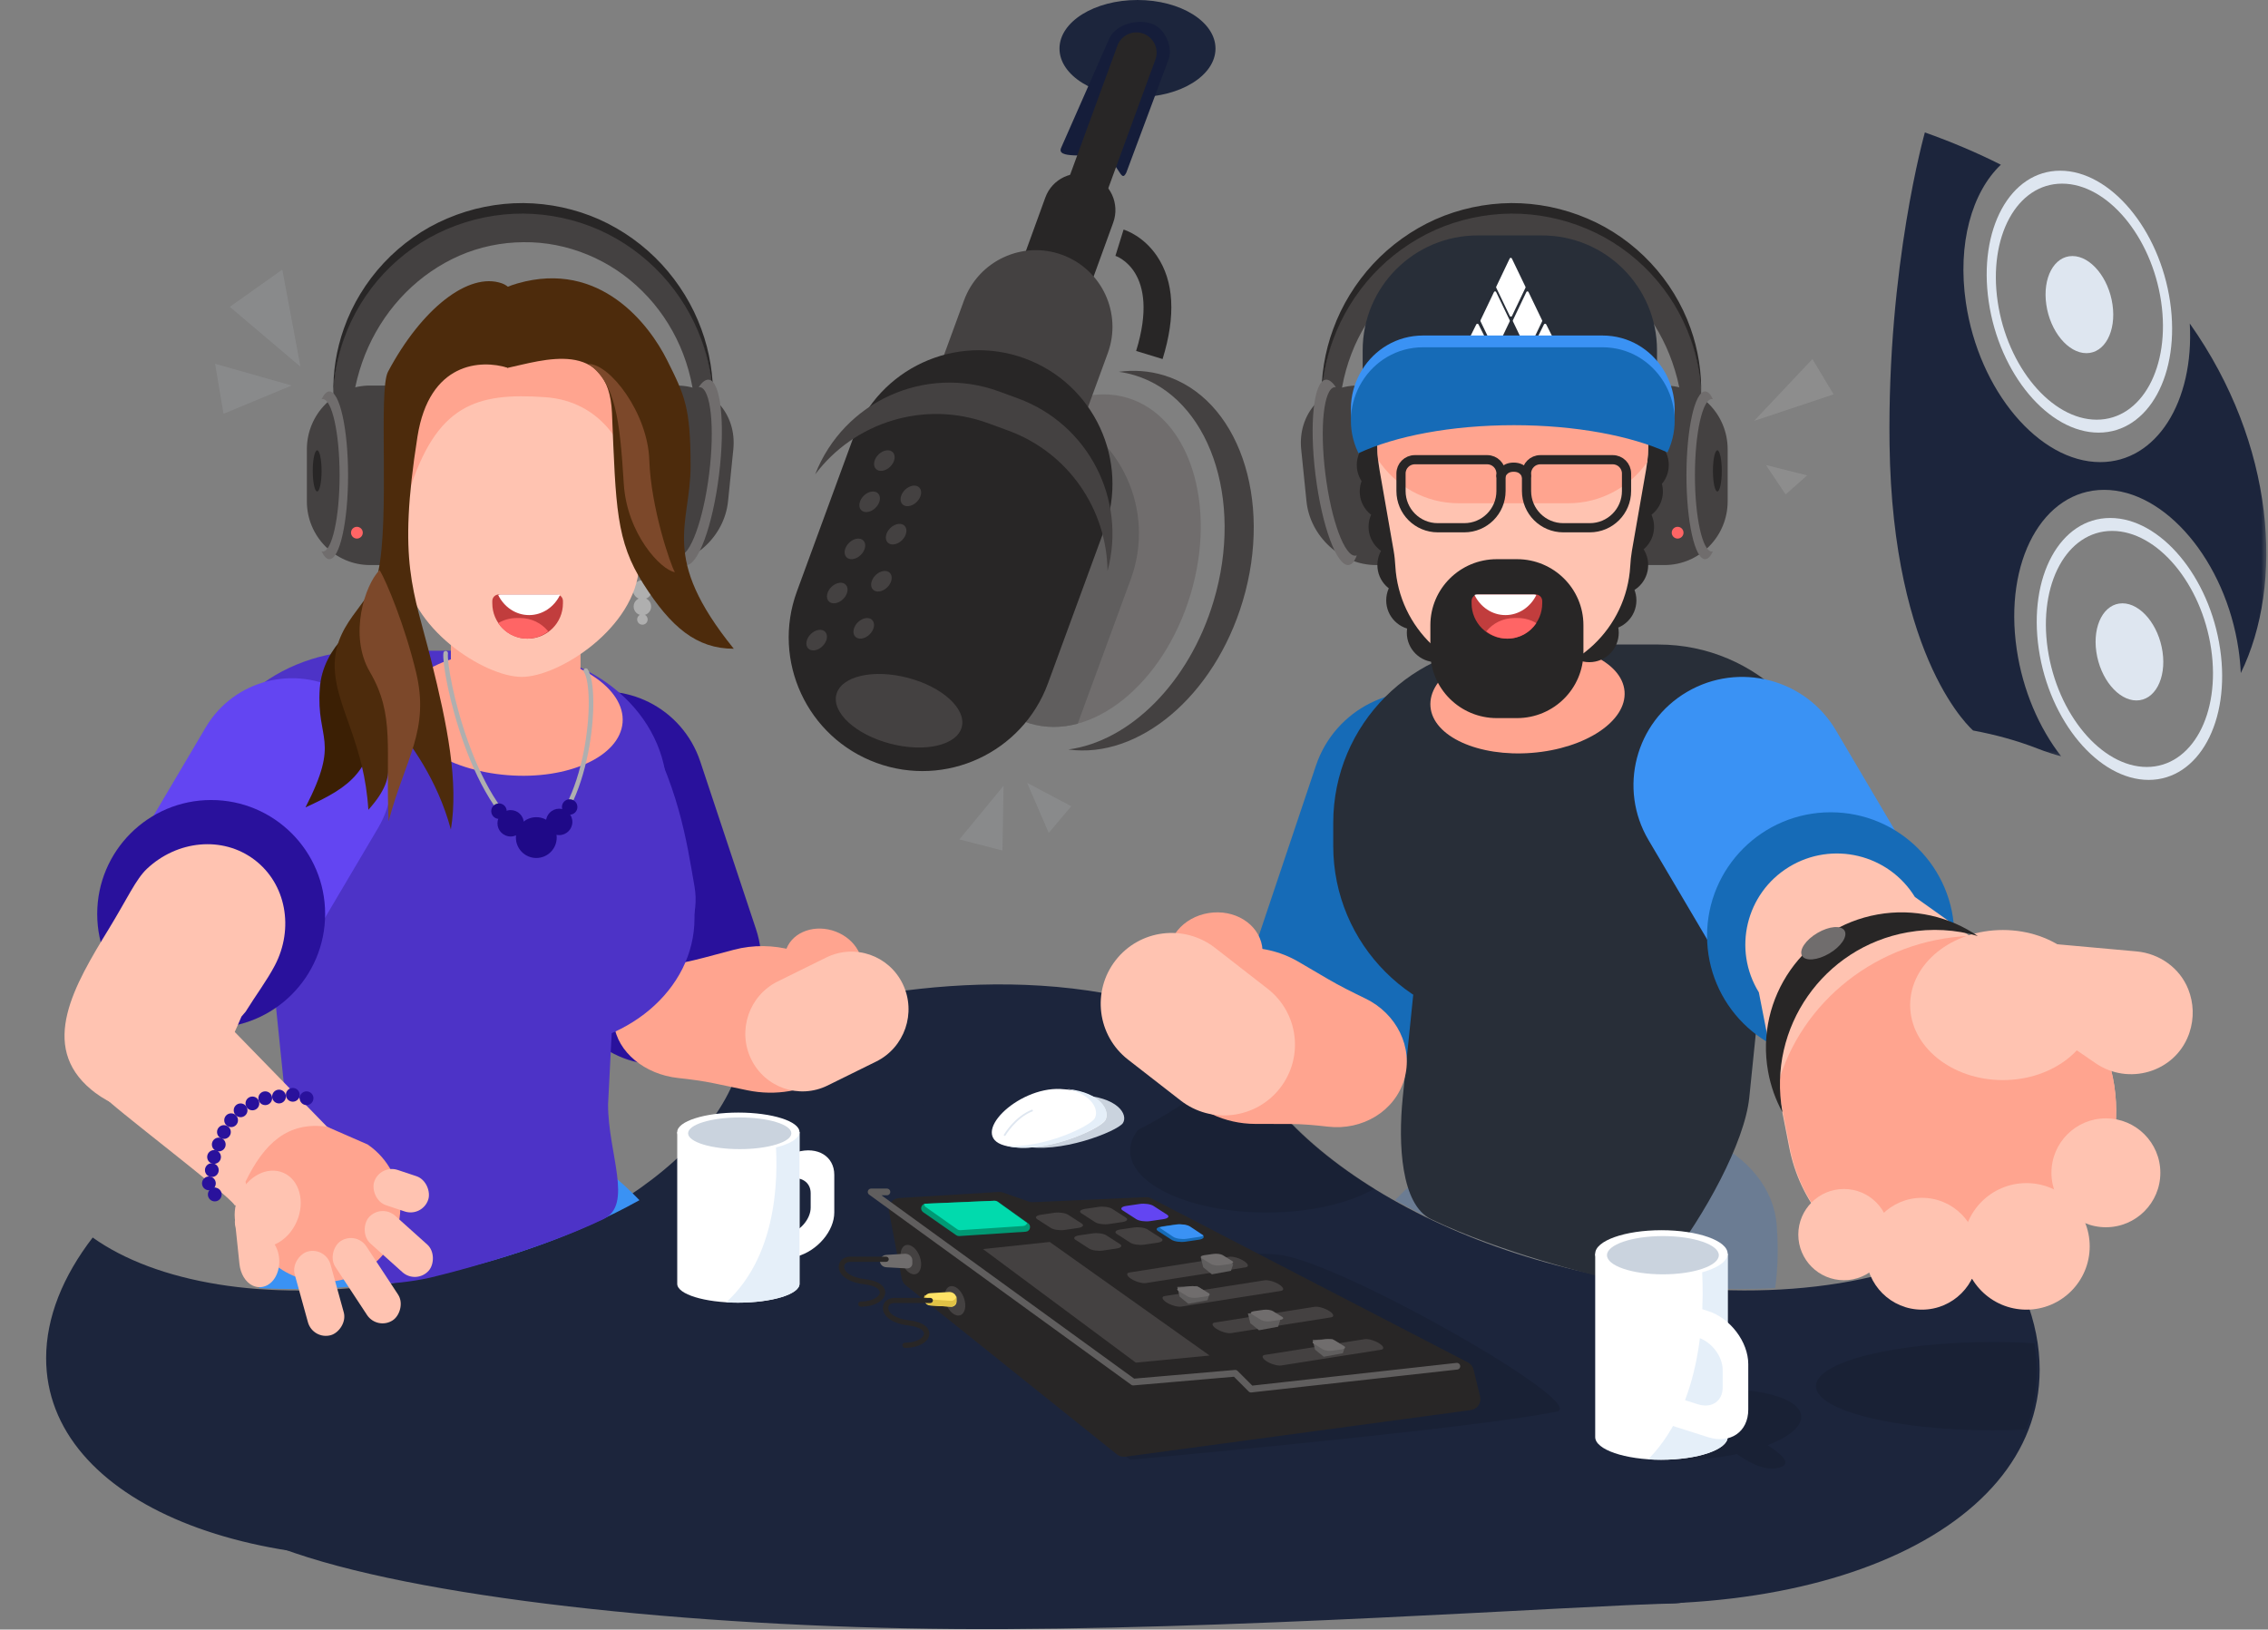 <svg width="494" height="355" viewBox="0 0 494 355" fill="none" xmlns="http://www.w3.org/2000/svg">
<rect x="0" y="0" width="494" height="355" fill="#808080" stroke="none"/>
<path d="M208.19 354.874C150.416 354.446 90.075 348.027 61.402 337.328L122.599 313.791L208.19 257.729L313.466 319.782C337.288 329.482 380.825 348.968 364.392 349.311C343.85 349.739 265.963 355.302 208.19 354.874Z" fill="#1C253C"/>
<mask id="mask0_744_102" style="mask-type:luminance" maskUnits="userSpaceOnUse" x="376" y="23" width="118" height="142">
<path fill-rule="evenodd" clip-rule="evenodd" d="M376.948 23.063L493.633 28.85V164.769H384.642L376.948 23.063Z" fill="white"/>
</mask>
<g mask="url(#mask0_744_102)">
<path fill-rule="evenodd" clip-rule="evenodd" d="M458.307 106.71C471.647 106.71 484.752 122.263 487.577 141.448C487.837 143.209 487.999 144.938 488.072 146.628C497.536 127.289 495.606 96.846 476.963 70.476C477.923 87.512 469.736 100.668 457.468 100.668C444.128 100.668 431.023 85.115 428.198 65.93C426.308 53.097 429.5 41.898 435.81 35.883C430.679 33.296 425.166 30.939 419.262 28.85C419.262 28.85 411.042 57.848 411.569 96.81C412.21 144.253 429.772 159.137 429.772 159.137C434.657 160.048 439.376 161.34 443.881 163.097C445.608 163.77 447.299 164.322 448.956 164.769C444.163 158.604 440.59 150.424 439.268 141.448C436.443 122.263 444.967 106.71 458.307 106.71Z" fill="#1C253C"/>
</g>
<path fill-rule="evenodd" clip-rule="evenodd" d="M456.692 91.426C446.861 91.426 437.203 79.915 435.121 65.716C433.038 51.516 439.32 40.005 449.151 40.005C458.983 40.005 468.64 51.516 470.723 65.716C472.805 79.915 466.523 91.426 456.692 91.426ZM472.674 65.715C470.363 49.959 459.646 37.185 448.737 37.185C437.828 37.185 430.858 49.959 433.168 65.715C435.479 81.472 446.196 94.245 457.105 94.245C468.014 94.245 474.985 81.472 472.674 65.715Z" fill="#DEE6F0"/>
<path fill-rule="evenodd" clip-rule="evenodd" d="M460.132 66.357C460.976 72.199 458.431 76.935 454.448 76.935C450.466 76.935 446.553 72.199 445.71 66.357C444.866 60.514 447.411 55.778 451.394 55.778C455.376 55.778 459.289 60.514 460.132 66.357Z" fill="#DEE6F0"/>
<path fill-rule="evenodd" clip-rule="evenodd" d="M467.59 167.079C457.759 167.079 448.101 155.568 446.019 141.368C443.937 127.168 450.219 115.657 460.05 115.657C469.881 115.657 479.539 127.168 481.621 141.368C483.703 155.568 477.422 167.079 467.59 167.079ZM483.573 141.368C481.262 125.612 470.545 112.838 459.636 112.838C448.727 112.838 441.757 125.612 444.067 141.368C446.378 157.125 457.095 169.898 468.004 169.898C478.913 169.898 485.884 157.125 483.573 141.368Z" fill="#DEE6F0"/>
<path fill-rule="evenodd" clip-rule="evenodd" d="M471.032 142.009C471.875 147.852 469.33 152.588 465.348 152.588C461.365 152.588 457.453 147.852 456.609 142.009C455.765 136.167 458.31 131.431 462.293 131.431C466.276 131.431 470.188 136.167 471.032 142.009Z" fill="#DEE6F0"/>
<path fill-rule="evenodd" clip-rule="evenodd" d="M266.99 215.299C266.99 214.909 267 214.522 267.016 214.136C231.56 220.289 207.691 238.212 207.691 262.851C207.691 299.553 260.65 337.256 325.979 347.064C391.307 356.873 444.266 335.071 444.266 298.37C444.266 287.974 440.015 277.5 432.44 267.6C416.41 279.076 388.581 284.084 356.932 279.332C307.258 271.875 266.99 243.206 266.99 215.299Z" fill="#1C253C"/>
<path opacity="0.116" fill-rule="evenodd" clip-rule="evenodd" d="M246.158 250.676C246.158 258.114 259.47 264.144 275.89 264.144C285.438 264.144 293.932 262.104 299.372 258.936C289.056 252.503 280.701 245.08 275.077 237.217C259.034 237.412 246.158 243.361 246.158 250.676Z" fill="black"/>
<path opacity="0.116" fill-rule="evenodd" clip-rule="evenodd" d="M279.279 273.452C268.349 271.677 228.845 277.458 211.538 280.163C214.08 286.181 217.903 292.104 222.813 297.802L228.893 302.891L238.325 312.338C240.825 314.275 243.455 316.164 246.205 317.999C258.493 316.878 322.662 310.931 339.208 307.479C345.697 305.568 293.402 275.747 279.279 273.452Z" fill="black"/>
<path opacity="0.116" fill-rule="evenodd" clip-rule="evenodd" d="M395.54 301.97C395.54 307.281 412.797 311.587 434.084 311.587C436.558 311.587 438.975 311.528 441.318 311.417C442.828 307.45 443.625 303.233 443.625 298.794C443.625 296.737 443.452 294.678 443.119 292.619C440.221 292.446 437.196 292.353 434.084 292.353C412.797 292.353 395.54 296.659 395.54 301.97Z" fill="black"/>
<path opacity="0.107" fill-rule="evenodd" clip-rule="evenodd" d="M394.771 78.218L382.077 91.681L399.387 85.911L394.771 78.218Z" fill="white"/>
<path d="M253.98 219.642C218.375 208.344 177.52 218.073 161.543 224.349L210.757 260.725C240 251.738 289.586 230.94 253.98 219.642Z" fill="#1C253C"/>
<path opacity="0.107" fill-rule="evenodd" clip-rule="evenodd" d="M384.641 101.298L393.617 103.561L388.934 107.709L384.641 101.298Z" fill="white"/>
<circle cx="139.924" cy="132.122" r="1.907" transform="rotate(147.472 139.924 132.122)" fill="#AFAFAF"/>
<circle cx="139.924" cy="134.945" r="1.142" transform="rotate(147.472 139.924 134.945)" fill="#AFAFAF"/>
<circle cx="139.924" cy="128.486" r="2.081" transform="rotate(147.472 139.924 128.486)" fill="#AFAFAF"/>
<path fill-rule="evenodd" clip-rule="evenodd" d="M251.538 269.763C250.943 269.365 249.621 269.17 248.587 269.327L245.673 269.77C245.328 269.823 245.06 269.908 244.876 270.013C244.876 270.013 244.876 270.013 244.876 270.013L247.83 271.988C248.426 272.386 249.747 272.581 250.782 272.424L253.696 271.981C254.041 271.929 254.309 271.843 254.493 271.738C254.492 271.738 254.492 271.738 254.492 271.738L251.538 269.763Z" fill="#FF6565"/>
<path fill-rule="evenodd" clip-rule="evenodd" d="M162.052 224.915C162.052 224.581 162.043 224.251 162.03 223.921C192.431 229.177 212.897 244.485 212.897 265.531C212.897 296.879 167.488 329.084 111.473 337.461C55.458 345.839 10.048 327.217 10.048 295.869C10.048 286.99 13.694 278.043 20.189 269.587C33.934 279.39 57.795 283.667 84.932 279.608C127.525 273.239 162.052 248.751 162.052 224.915Z" fill="#1C253C"/>
<path fill-rule="evenodd" clip-rule="evenodd" d="M287.868 89.757C287.641 84.324 288.47 78.788 290.389 73.609C292.278 68.416 295.246 63.594 299.031 59.485C302.827 55.386 307.476 52.029 312.635 49.717C317.803 47.428 323.467 46.212 329.14 46.161C334.814 46.131 340.509 47.285 345.732 49.52C350.968 51.731 355.692 55.087 359.544 59.204C363.398 63.323 366.38 68.218 368.234 73.473C370.103 78.72 370.858 84.321 370.412 89.757H366.573C366.341 87.274 365.926 84.836 365.325 82.461C364.709 80.09 363.917 77.781 362.914 75.575C360.914 71.163 358.158 67.137 354.78 63.743C351.408 60.347 347.416 57.592 343.049 55.682C338.679 53.775 333.923 52.791 329.14 52.761C319.564 52.625 310.04 56.591 303.205 63.462C299.759 66.866 296.988 70.964 295.024 75.439C294.052 77.682 293.279 80.019 292.722 82.417C292.178 84.817 291.821 87.273 291.708 89.757H287.868Z" fill="#444141"/>
<path fill-rule="evenodd" clip-rule="evenodd" d="M290.386 73.973C292.276 68.781 295.243 63.959 299.029 59.852C302.825 55.752 307.474 52.396 312.633 50.084C317.801 47.795 323.467 46.58 329.139 46.529C334.813 46.499 340.509 47.653 345.732 49.887C350.969 52.099 355.693 55.454 359.545 59.57C363.399 63.688 366.381 68.583 368.235 73.837C369.624 77.736 370.396 81.831 370.52 85.908C370.665 81.083 369.885 76.177 368.235 71.546C366.381 66.292 363.399 61.397 359.545 57.279C355.693 53.163 350.969 49.807 345.732 47.596C340.509 45.362 334.813 44.207 329.139 44.238C323.467 44.288 317.801 45.504 312.633 47.792C307.474 50.105 302.825 53.461 299.029 57.56C295.243 61.668 292.276 66.49 290.386 71.681C288.542 76.659 287.707 81.965 287.847 87.193C287.972 82.716 288.811 78.224 290.386 73.973Z" fill="#282626"/>
<path fill-rule="evenodd" clip-rule="evenodd" d="M362.52 123.096H353.867V83.987H362.52C370.134 83.987 376.307 90.21 376.307 97.886V109.197C376.307 116.873 370.134 123.096 362.52 123.096Z" fill="#444141"/>
<path fill-rule="evenodd" clip-rule="evenodd" d="M299.723 123.096H308.347L304.367 83.987H295.743C288.154 83.987 282.636 90.21 283.417 97.886L284.568 109.197C285.349 116.873 292.135 123.096 299.723 123.096Z" fill="#444141"/>
<path fill-rule="evenodd" clip-rule="evenodd" d="M386.66 280.605C341.664 283.036 307.546 263.451 303.86 261.453C312.476 252.47 324.109 245.159 337.175 243.592C364.693 240.294 385.793 250.808 387 266.977C387.368 271.904 387.237 276.44 386.66 280.605Z" fill="#6B7C93"/>
<path fill-rule="evenodd" clip-rule="evenodd" d="M288.575 235.336C276.189 231.171 269.522 217.744 273.683 205.348L286.618 166.81C290.779 154.413 304.194 147.739 316.58 151.904C328.966 156.069 335.633 169.495 331.472 181.893L318.537 220.43C314.376 232.827 300.961 239.501 288.575 235.336Z" fill="#166BB7"/>
<path fill-rule="evenodd" clip-rule="evenodd" d="M311.71 265.59C305.152 262.447 304.505 249.193 305.535 239.1L308.926 205.88C311.244 183.175 330.019 164.77 350.862 164.77C371.705 164.77 386.723 183.175 384.406 205.88L381.015 239.1C379.026 258.585 346.236 302.825 347.782 279.14C347.812 278.682 350.739 277.917 347.782 277.917C347.782 277.917 327.059 272.948 311.71 265.59Z" fill="#282E38"/>
<path fill-rule="evenodd" clip-rule="evenodd" d="M329.187 223.112C307.764 223.112 290.396 205.718 290.396 184.262V179.256C290.396 157.8 307.764 140.407 329.187 140.407H361.237C382.661 140.407 400.028 157.8 400.028 179.256V184.262C400.028 205.718 382.661 223.112 361.237 223.112H329.187Z" fill="#282E38"/>
<path fill-rule="evenodd" clip-rule="evenodd" d="M280.907 244.853L273.422 244.839C260.014 244.814 249.439 232.921 252.442 220.768C252.506 220.506 252.577 220.244 252.653 219.983C253.651 216.588 255.552 213.683 258.051 211.421C264.599 205.496 274.87 204.848 282.87 209.539L289.181 213.24C291.851 214.806 294.634 216.182 297.427 217.534C304.203 220.814 307.907 228.18 305.862 235.141C303.816 242.102 296.709 246.315 289.227 245.436C286.459 245.111 283.684 244.858 280.907 244.853Z" fill="#FFA48F"/>
<path fill-rule="evenodd" clip-rule="evenodd" d="M412.064 226.27C400.789 232.867 386.278 229.114 379.653 217.887L359.058 182.987C352.433 171.76 356.202 157.31 367.477 150.713C378.752 144.116 393.262 147.869 399.887 159.096L420.482 193.996C427.108 205.223 423.338 219.672 412.064 226.27Z" fill="#3A92F4"/>
<path fill-rule="evenodd" clip-rule="evenodd" d="M425.673 203.878C425.673 189.006 413.617 176.951 398.746 176.951C383.875 176.951 371.819 189.006 371.819 203.878C371.819 218.75 383.875 230.805 398.746 230.805C413.617 230.805 425.673 218.75 425.673 203.878Z" fill="#166BB7"/>
<path fill-rule="evenodd" clip-rule="evenodd" d="M443.17 273.685C442.896 273.853 442.621 274.016 442.344 274.175C421.248 286.344 394.381 273.78 389.714 249.948L383.1 216.172C377.342 206.824 380.283 194.596 389.669 188.861C399.055 183.125 411.332 186.055 417.09 195.404L455.435 222.691C466.186 240.146 460.695 262.977 443.17 273.685Z" fill="#FFC3B1"/>
<path fill-rule="evenodd" clip-rule="evenodd" d="M429.069 203.878C408.918 204.727 392.179 218.246 387.206 236.381L389.857 249.947C394.514 273.78 421.328 286.345 442.381 274.175C442.657 274.016 442.932 273.853 443.205 273.685C460.695 262.977 466.175 240.144 455.446 222.687L429.069 203.878Z" fill="#FFA48F"/>
<path fill-rule="evenodd" clip-rule="evenodd" d="M436.37 210.852C437.843 206.478 442.58 204.126 446.951 205.6L465.348 207.258C470.353 207.709 474.798 210.852 476.642 215.531C477.793 218.451 477.959 221.779 476.88 224.987C476.819 225.167 476.755 225.346 476.688 225.522C473.593 233.617 463.591 236.513 456.448 231.614L441.619 221.441C437.248 219.967 434.898 215.227 436.37 210.852Z" fill="#FFC3B1"/>
<path fill-rule="evenodd" clip-rule="evenodd" d="M470.552 255.489C470.552 262.039 465.242 267.35 458.691 267.35C452.141 267.35 446.831 262.039 446.831 255.489C446.831 248.938 452.141 243.628 458.691 243.628C465.242 243.628 470.552 248.938 470.552 255.489Z" fill="#FFC3B1"/>
<path fill-rule="evenodd" clip-rule="evenodd" d="M455.165 271.517C455.165 279.129 448.994 285.301 441.381 285.301C433.768 285.301 427.597 279.129 427.597 271.517C427.597 263.904 433.768 257.733 441.381 257.733C448.994 257.733 455.165 263.904 455.165 271.517Z" fill="#FFC3B1"/>
<path fill-rule="evenodd" clip-rule="evenodd" d="M430.802 273.12C430.802 279.847 425.348 285.301 418.621 285.301C411.893 285.301 406.439 279.847 406.439 273.12C406.439 266.392 411.893 260.938 418.621 260.938C425.348 260.938 430.802 266.392 430.802 273.12Z" fill="#FFC3B1"/>
<path fill-rule="evenodd" clip-rule="evenodd" d="M411.568 268.952C411.568 274.441 407.119 278.89 401.631 278.89C396.143 278.89 391.693 274.441 391.693 268.952C391.693 263.464 396.143 259.015 401.631 259.015C407.119 259.015 411.568 263.464 411.568 268.952Z" fill="#FFC3B1"/>
<path fill-rule="evenodd" clip-rule="evenodd" d="M456.447 218.945C456.447 227.974 447.406 235.293 436.252 235.293C425.098 235.293 416.057 227.974 416.057 218.945C416.057 209.916 425.098 202.596 436.252 202.596C447.406 202.596 456.447 209.916 456.447 218.945Z" fill="#FFC3B1"/>
<path fill-rule="evenodd" clip-rule="evenodd" d="M353.845 150.591C354.378 157.075 345.349 163.082 333.677 164.008C322.005 164.934 312.11 160.429 311.575 153.945C311.041 147.461 320.071 141.454 331.743 140.527C343.416 139.601 353.311 144.107 353.845 150.591Z" fill="#FFA48F"/>
<path fill-rule="evenodd" clip-rule="evenodd" d="M333.672 160.282C325.351 160.282 318.606 153.568 318.606 145.287V132.962C318.606 124.681 325.351 117.967 333.672 117.967C341.993 117.967 348.739 124.681 348.739 132.962V145.287C348.739 153.568 341.993 160.282 333.672 160.282Z" fill="#FFA48F"/>
<path fill-rule="evenodd" clip-rule="evenodd" d="M308.347 101.298C308.347 104.839 305.477 107.709 301.936 107.709C298.395 107.709 295.525 104.839 295.525 101.298C295.525 97.757 298.395 94.887 301.936 94.887C305.477 94.887 308.347 97.757 308.347 101.298Z" fill="#282626"/>
<path fill-rule="evenodd" clip-rule="evenodd" d="M308.988 107.068C308.988 110.609 306.118 113.479 302.577 113.479C299.036 113.479 296.166 110.609 296.166 107.068C296.166 103.527 299.036 100.656 302.577 100.656C306.118 100.656 308.988 103.527 308.988 107.068Z" fill="#282626"/>
<path fill-rule="evenodd" clip-rule="evenodd" d="M310.912 114.762C310.912 118.303 308.041 121.173 304.5 121.173C300.96 121.173 298.089 118.303 298.089 114.762C298.089 111.221 300.96 108.35 304.5 108.35C308.041 108.35 310.912 111.221 310.912 114.762Z" fill="#282626"/>
<path fill-rule="evenodd" clip-rule="evenodd" d="M312.836 123.096C312.836 126.637 309.965 129.508 306.424 129.508C302.884 129.508 300.013 126.637 300.013 123.096C300.013 119.555 302.884 116.685 306.424 116.685C309.965 116.685 312.836 119.555 312.836 123.096Z" fill="#282626"/>
<path fill-rule="evenodd" clip-rule="evenodd" d="M314.759 130.79C314.759 134.331 311.889 137.201 308.348 137.201C304.807 137.201 301.936 134.331 301.936 130.79C301.936 127.249 304.807 124.379 308.348 124.379C311.889 124.379 314.759 127.249 314.759 130.79Z" fill="#282626"/>
<path fill-rule="evenodd" clip-rule="evenodd" d="M319.247 137.842C319.247 141.383 316.376 144.253 312.835 144.253C309.295 144.253 306.424 141.383 306.424 137.842C306.424 134.301 309.295 131.431 312.835 131.431C316.376 131.431 319.247 134.301 319.247 137.842Z" fill="#282626"/>
<path fill-rule="evenodd" clip-rule="evenodd" d="M350.662 101.298C350.662 104.839 353.532 107.709 357.073 107.709C360.614 107.709 363.484 104.839 363.484 101.298C363.484 97.757 360.614 94.887 357.073 94.887C353.532 94.887 350.662 97.757 350.662 101.298Z" fill="#282626"/>
<path fill-rule="evenodd" clip-rule="evenodd" d="M349.38 107.068C349.38 110.609 352.25 113.479 355.791 113.479C359.332 113.479 362.202 110.609 362.202 107.068C362.202 103.527 359.332 100.656 355.791 100.656C352.25 100.656 349.38 103.527 349.38 107.068Z" fill="#282626"/>
<path fill-rule="evenodd" clip-rule="evenodd" d="M347.456 114.762C347.456 118.303 350.327 121.173 353.868 121.173C357.409 121.173 360.279 118.303 360.279 114.762C360.279 111.221 357.409 108.35 353.868 108.35C350.327 108.35 347.456 111.221 347.456 114.762Z" fill="#282626"/>
<path fill-rule="evenodd" clip-rule="evenodd" d="M346.174 123.096C346.174 126.637 349.045 129.508 352.586 129.508C356.126 129.508 358.997 126.637 358.997 123.096C358.997 119.555 356.126 116.685 352.586 116.685C349.045 116.685 346.174 119.555 346.174 123.096Z" fill="#282626"/>
<path fill-rule="evenodd" clip-rule="evenodd" d="M343.609 130.79C343.609 134.331 346.48 137.201 350.021 137.201C353.561 137.201 356.432 134.331 356.432 130.79C356.432 127.249 353.561 124.379 350.021 124.379C346.48 124.379 343.609 127.249 343.609 130.79Z" fill="#282626"/>
<path fill-rule="evenodd" clip-rule="evenodd" d="M339.763 137.842C339.763 141.383 342.633 144.253 346.174 144.253C349.715 144.253 352.585 141.383 352.585 137.842C352.585 134.301 349.715 131.431 346.174 131.431C342.633 131.431 339.763 134.301 339.763 137.842Z" fill="#282626"/>
<path fill-rule="evenodd" clip-rule="evenodd" d="M329.505 147.459C315.857 147.459 304.701 136.786 303.921 123.329C303.857 122.215 303.752 121.105 303.56 120.006L300.465 102.276C297.364 84.511 310.595 67.827 328.617 67.33C328.912 67.322 329.208 67.318 329.505 67.318C329.802 67.318 330.098 67.322 330.393 67.33C348.415 67.827 361.646 84.511 358.545 102.276L355.449 120.006C355.258 121.105 355.153 122.215 355.088 123.329C354.309 136.786 343.153 147.459 329.505 147.459Z" fill="#FFC3B1"/>
<path fill-rule="evenodd" clip-rule="evenodd" d="M330.394 67.33C330.099 67.322 329.803 67.318 329.505 67.318C329.208 67.318 328.912 67.322 328.617 67.33C311.401 67.808 298.557 83.165 300.146 100.137C303.926 105.86 310.383 109.632 317.717 109.632H341.58C348.701 109.632 354.994 106.073 358.814 100.627C360.699 83.462 347.775 67.813 330.394 67.33Z" fill="#FFA48F"/>
<path fill-rule="evenodd" clip-rule="evenodd" d="M330.423 156.435H326.021C318.031 156.435 311.553 149.997 311.553 142.056V136.192C311.553 128.251 318.031 121.814 326.021 121.814H330.423C338.414 121.814 344.891 128.251 344.891 136.192V142.056C344.891 149.997 338.414 156.435 330.423 156.435Z" fill="#282626"/>
<path fill-rule="evenodd" clip-rule="evenodd" d="M328.222 139.124C323.973 139.124 320.529 135.68 320.529 131.43V130.918C320.529 130.139 321.161 129.507 321.94 129.507H334.505C335.284 129.507 335.916 130.139 335.916 130.918V131.43C335.916 135.68 332.472 139.124 328.222 139.124Z" fill="#C13D3D"/>
<path fill-rule="evenodd" clip-rule="evenodd" d="M334.634 135.742C333.456 135.044 332.085 134.636 330.616 134.636H329.847C327.379 134.636 325.179 135.767 323.734 137.535C325.009 138.527 326.609 139.124 328.353 139.124C330.982 139.124 333.291 137.778 334.634 135.742Z" fill="#FF6565"/>
<path fill-rule="evenodd" clip-rule="evenodd" d="M360.919 90.399H296.807V76.308C296.807 62.491 308.022 51.29 321.857 51.29H335.87C349.704 51.29 360.919 62.491 360.919 76.308V90.399Z" fill="#282E38"/>
<path fill-rule="evenodd" clip-rule="evenodd" d="M321.694 129.507C321.508 129.507 321.332 129.548 321.17 129.619C322.441 132.219 324.976 133.995 327.902 133.995C330.827 133.995 333.363 132.219 334.634 129.619C334.472 129.548 334.295 129.507 334.11 129.507H321.694Z" fill="white"/>
<path fill-rule="evenodd" clip-rule="evenodd" d="M328.855 68.828L325.899 62.679C325.868 62.609 325.868 62.529 325.899 62.459L328.826 56.324C328.919 56.111 329.215 56.111 329.308 56.323L332.264 62.472C332.295 62.542 332.295 62.622 332.264 62.693L329.336 68.827C329.243 69.04 328.948 69.04 328.855 68.828Z" fill="white"/>
<path fill-rule="evenodd" clip-rule="evenodd" d="M325.431 76.135L322.475 69.987C322.445 69.916 322.445 69.836 322.475 69.766L325.403 63.631C325.496 63.419 325.791 63.418 325.885 63.631L328.84 69.779C328.871 69.85 328.871 69.93 328.841 70L325.913 76.135C325.82 76.347 325.525 76.347 325.431 76.135Z" fill="white"/>
<path fill-rule="evenodd" clip-rule="evenodd" d="M318.63 76.544L321.548 70.683C321.644 70.471 321.951 70.471 322.048 70.682L324.993 76.555C325.074 76.734 324.941 76.936 324.742 76.935L318.879 76.923C318.681 76.923 318.549 76.722 318.63 76.544Z" fill="white"/>
<path fill-rule="evenodd" clip-rule="evenodd" d="M333.376 76.544L336.293 70.683C336.39 70.471 336.697 70.471 336.794 70.682L339.739 76.555C339.82 76.734 339.687 76.936 339.488 76.935L333.625 76.923C333.427 76.923 333.295 76.722 333.376 76.544Z" fill="white"/>
<path fill-rule="evenodd" clip-rule="evenodd" d="M332.483 76.135L329.527 69.987C329.497 69.916 329.497 69.836 329.527 69.766L332.455 63.631C332.548 63.419 332.843 63.418 332.937 63.631L335.892 69.779C335.923 69.85 335.923 69.93 335.893 70L332.965 76.135C332.872 76.347 332.577 76.347 332.483 76.135Z" fill="white"/>
<path fill-rule="evenodd" clip-rule="evenodd" d="M329.736 90.059C343.184 90.059 355.208 92.367 363.2 95.993C368.207 85.38 360.602 73.088 349.027 73.088H309.982C298.407 73.088 290.802 85.38 295.809 95.993L295.892 96.169C303.88 92.442 316.073 90.059 329.736 90.059Z" fill="#3A92F4"/>
<path fill-rule="evenodd" clip-rule="evenodd" d="M329.736 92.624C343.184 92.624 355.208 94.932 363.2 98.558C368.207 87.944 360.602 75.653 349.027 75.653H309.982C298.407 75.653 290.802 87.944 295.809 98.558L295.892 98.733C303.88 95.007 316.073 92.624 329.736 92.624Z" fill="#166BB7"/>
<path fill-rule="evenodd" clip-rule="evenodd" d="M274.898 206.088C275.724 210.961 271.851 215.644 266.247 216.548C260.643 217.452 255.43 214.235 254.604 209.362C253.778 204.489 257.652 199.805 263.256 198.901C268.86 197.997 274.073 201.215 274.898 206.088Z" fill="#FFA48F"/>
<path fill-rule="evenodd" clip-rule="evenodd" d="M257.155 239.736L245.705 230.834C238.978 225.604 237.766 215.914 242.999 209.191C248.233 202.468 257.928 201.258 264.654 206.487L276.105 215.39C282.831 220.62 284.042 230.31 278.809 237.033C273.576 243.756 263.881 244.967 257.155 239.736Z" fill="#FFC3B1"/>
<path fill-rule="evenodd" clip-rule="evenodd" d="M366.69 116.044C366.69 116.752 366.116 117.326 365.408 117.326C364.7 117.326 364.126 116.752 364.126 116.044C364.126 115.335 364.7 114.761 365.408 114.761C366.116 114.761 366.69 115.335 366.69 116.044Z" fill="#FF6565"/>
<path fill-rule="evenodd" clip-rule="evenodd" d="M372.869 120.153C370.83 120.153 369.177 112.716 369.177 103.542C369.177 94.368 370.83 86.931 372.869 86.931C372.947 86.931 373.024 86.946 373.101 86.967C372.582 85.881 372.003 85.27 371.392 85.27C369.149 85.27 367.331 93.451 367.331 103.542C367.331 113.633 369.149 121.814 371.392 121.814C372.003 121.814 372.582 121.204 373.101 120.117C373.024 120.139 372.947 120.153 372.869 120.153Z" fill="#706D6D"/>
<path fill-rule="evenodd" clip-rule="evenodd" d="M295.26 121.048C292.888 121.331 289.943 113.344 288.682 103.208C287.422 93.072 288.323 84.627 290.695 84.344C290.786 84.333 290.878 84.338 290.971 84.352C290.217 83.222 289.46 82.629 288.749 82.713C286.14 83.024 285.149 92.315 286.535 103.464C287.921 114.613 291.16 123.399 293.77 123.088C294.481 123.003 295.07 122.249 295.525 120.976C295.438 121.01 295.351 121.037 295.26 121.048Z" fill="#706D6D"/>
<path fill-rule="evenodd" clip-rule="evenodd" d="M375.024 102.58C375.024 105.059 374.593 107.068 374.063 107.068C373.531 107.068 373.101 105.059 373.101 102.58C373.101 100.102 373.531 98.092 374.063 98.092C374.593 98.092 375.024 100.102 375.024 102.58Z" fill="#282626"/>
<path fill-rule="evenodd" clip-rule="evenodd" d="M388.224 242.155C384.959 223.846 397.174 206.361 415.505 203.101C420.779 202.163 425.985 202.507 430.802 203.905C424.646 199.697 416.9 197.8 408.974 199.21C392.934 202.063 382.247 217.362 385.103 233.382C385.679 236.611 386.769 239.617 388.26 242.346C388.249 242.281 388.236 242.218 388.224 242.155Z" fill="#282626"/>
<path fill-rule="evenodd" clip-rule="evenodd" d="M401.774 202.755C402.487 203.99 400.992 206.212 398.435 207.717C395.877 209.223 393.226 209.442 392.513 208.206C391.8 206.971 393.295 204.749 395.853 203.244C398.41 201.738 401.062 201.519 401.774 202.755Z" fill="#706D6D"/>
<path fill-rule="evenodd" clip-rule="evenodd" d="M150.702 230.777C162.312 226.835 168.562 214.127 164.662 202.394L152.537 165.92C148.636 154.186 136.063 147.87 124.453 151.812C112.843 155.754 106.593 168.462 110.493 180.195L122.618 216.669C126.519 228.402 139.092 234.719 150.702 230.777Z" fill="#29119C"/>
<path fill-rule="evenodd" clip-rule="evenodd" d="M155.659 236.021L162.735 237.503C175.411 240.156 187.448 232.587 186.697 222.099C186.681 221.873 186.659 221.647 186.631 221.419C186.271 218.457 184.973 215.714 183 213.375C177.829 207.248 168.233 204.672 159.867 206.894L153.267 208.647C150.474 209.389 147.609 209.953 144.736 210.497C137.769 211.814 133.004 217.07 133.742 223.142C134.48 229.214 140.474 234.059 147.695 234.836C150.367 235.124 153.033 235.471 155.659 236.021Z" fill="#FFA48F"/>
<path fill-rule="evenodd" clip-rule="evenodd" d="M171.317 206.634C169.827 210.356 172.206 214.738 176.63 216.421C181.053 218.103 185.848 216.449 187.337 212.727C188.827 209.004 186.448 204.623 182.025 202.94C177.601 201.258 172.807 202.912 171.317 206.634Z" fill="#FFA48F"/>
<path fill-rule="evenodd" clip-rule="evenodd" d="M180.275 236.466L190.843 231.252C197.052 228.188 199.648 220.633 196.641 214.376C193.634 208.119 186.163 205.531 179.955 208.594L169.386 213.809C163.177 216.873 160.581 224.428 163.588 230.684C166.595 236.941 174.066 239.53 180.275 236.466Z" fill="#FFC3B1"/>
<path fill-rule="evenodd" clip-rule="evenodd" d="M155.277 89.757C155.504 84.324 154.675 78.788 152.756 73.609C150.867 68.416 147.899 63.594 144.114 59.485C140.317 55.386 135.669 52.029 130.51 49.717C125.342 47.428 119.678 46.212 114.004 46.161C108.331 46.131 102.636 47.285 97.413 49.52C92.176 51.731 87.453 55.087 83.601 59.204C79.747 63.323 76.765 68.218 74.911 73.473C73.042 78.72 72.287 84.321 72.733 89.757H76.572C76.804 87.274 77.219 84.836 77.82 82.461C78.436 80.09 79.228 77.781 80.231 75.575C82.231 71.163 84.987 67.137 88.365 63.743C91.737 60.347 95.729 57.592 100.096 55.682C104.466 53.775 109.222 52.791 114.004 52.761C123.581 52.625 133.105 56.591 139.94 63.462C143.385 66.866 146.157 70.964 148.121 75.439C149.093 77.682 149.866 80.019 150.423 82.417C150.967 84.817 151.324 87.273 151.437 89.757H155.277Z" fill="#444141"/>
<path fill-rule="evenodd" clip-rule="evenodd" d="M152.758 73.973C150.869 68.781 147.902 63.959 144.116 59.852C140.32 55.752 135.671 52.396 130.512 50.084C125.344 47.795 119.678 46.58 114.005 46.529C108.332 46.499 102.636 47.653 97.413 49.887C92.176 52.099 87.452 55.454 83.6 59.57C79.746 63.688 76.764 68.583 74.909 73.837C73.521 77.736 72.748 81.831 72.625 85.908C72.48 81.083 73.26 76.177 74.909 71.546C76.764 66.292 79.746 61.397 83.6 57.279C87.452 53.163 92.176 49.807 97.413 47.596C102.636 45.362 108.332 44.207 114.005 44.238C119.678 44.288 125.344 45.504 130.512 47.792C135.671 50.105 140.32 53.461 144.116 57.56C147.902 61.668 150.869 66.49 152.758 71.681C154.603 76.659 155.438 81.965 155.298 87.193C155.173 82.716 154.334 78.224 152.758 73.973Z" fill="#282626"/>
<path fill-rule="evenodd" clip-rule="evenodd" d="M80.626 123.096H89.278V83.987H80.626C73.012 83.987 66.839 90.21 66.839 97.886V109.197C66.839 116.873 73.012 123.096 80.626 123.096Z" fill="#444141"/>
<path fill-rule="evenodd" clip-rule="evenodd" d="M143.422 123.096H134.798L138.778 83.987H147.402C154.99 83.987 160.509 90.21 159.728 97.886L158.577 109.197C157.796 116.873 151.01 123.096 143.422 123.096Z" fill="#444141"/>
<path fill-rule="evenodd" clip-rule="evenodd" d="M56.484 280.605C101.481 283.036 135.599 263.451 139.285 261.453C130.669 252.47 119.036 245.159 105.97 243.592C78.452 240.294 57.352 250.808 56.145 266.977C55.777 271.904 55.908 276.44 56.484 280.605Z" fill="#3A92F4"/>
<path fill-rule="evenodd" clip-rule="evenodd" d="M131.435 265.59C137.993 262.447 132.443 251.31 132.443 240.611L134.219 205.88C131.901 183.175 113.126 164.77 92.283 164.77C71.44 164.77 56.422 183.175 58.739 205.88L62.13 239.1C64.119 258.585 72.956 268.856 84.939 279.555C85.795 279.555 90.93 279.127 95.363 277.917C95.363 277.917 116.086 272.948 131.435 265.59Z" fill="#4D33C7"/>
<path fill-rule="evenodd" clip-rule="evenodd" d="M109.545 207.659C129.281 207.659 145.281 193.798 145.281 176.701V172.712C145.281 155.615 129.281 141.754 109.545 141.754H80.02C60.284 141.754 44.284 155.615 44.284 172.712V176.701C44.284 193.798 60.284 207.659 80.02 207.659H109.545Z" fill="#4D33C7"/>
<path fill-rule="evenodd" clip-rule="evenodd" d="M117.958 228.201C136.356 228.201 151.271 215.6 151.271 200.057V196.431C151.271 180.888 136.356 168.288 117.958 168.288H90.434C72.036 168.288 57.121 180.888 57.121 196.431V200.057C57.121 215.6 72.036 228.201 90.434 228.201H117.958Z" fill="#4D33C7"/>
<path fill-rule="evenodd" clip-rule="evenodd" d="M33.631 220.079C43.997 226.134 57.338 222.689 63.429 212.385L82.363 180.354C88.455 170.049 84.99 156.787 74.624 150.732C64.258 144.677 50.917 148.122 44.826 158.426L25.891 190.458C19.799 200.762 23.265 214.024 33.631 220.079Z" fill="#6345F2"/>
<path fill-rule="evenodd" clip-rule="evenodd" d="M21.175 199.1C21.175 185.391 32.288 174.279 45.996 174.279C59.704 174.279 70.817 185.391 70.817 199.1C70.817 212.809 59.704 223.921 45.996 223.921C32.288 223.921 21.175 212.809 21.175 199.1Z" fill="#29119C"/>
<path fill-rule="evenodd" clip-rule="evenodd" d="M51.131 262.578L51.987 262.578C58.713 274.178 72.302 282.706 81.326 274.029C81.521 273.842 81.712 273.65 81.899 273.453C84.341 270.891 85.906 267.792 86.615 264.497C88.474 255.863 79.308 250.043 71.245 245.46L49.988 223.635C47.28 221.495 44.803 219.135 42.235 217.392C36.006 213.164 27.774 213.639 22.769 218.891C17.763 224.143 17.668 232.405 22.17 238.445C23.836 240.68 49.738 260.176 51.131 262.578Z" fill="#FFC3B1"/>
<path fill-rule="evenodd" clip-rule="evenodd" d="M23.673 202.401C16.267 214.522 8.322 227.831 19.911 237.401C20.161 237.607 20.416 237.808 20.677 238.005C24.068 240.565 27.979 242.006 32.007 242.399C42.559 243.428 48.24 231.697 52.597 221.451L53.495 220.401C55.675 216.877 58.148 213.599 59.875 210.296C64.061 202.286 62.363 192.534 55.411 187.286C48.458 182.038 38.592 183.06 32.007 189.26C29.571 191.554 27.747 195.735 23.673 202.401Z" fill="#FFC3B1"/>
<path fill-rule="evenodd" clip-rule="evenodd" d="M87.659 153.591C87.053 160.972 97.295 167.809 110.536 168.863C123.777 169.917 135.001 164.789 135.608 157.409C136.213 150.029 125.97 143.192 112.73 142.137C99.489 141.083 88.264 146.211 87.659 153.591Z" fill="#FFA48F"/>
<path fill-rule="evenodd" clip-rule="evenodd" d="M53.479 257.424C57.523 249.082 62.688 244.239 71.246 245.461L80.08 249.319C89.279 255.644 89.672 269.249 80.689 275.899C80.571 275.987 80.452 276.072 80.331 276.157C72.615 281.572 61.984 279.705 56.585 271.987L53.479 257.424Z" fill="#FFA48F"/>
<path fill-rule="evenodd" clip-rule="evenodd" d="M52.887 262.993C51.488 263.669 50.795 265.708 51.339 267.548L52.155 275.345C52.376 277.466 53.465 279.318 55.012 280.048C55.978 280.503 57.062 280.536 58.088 280.04C58.146 280.012 58.203 279.983 58.259 279.953C60.843 278.545 61.633 274.262 59.934 271.284L56.406 265.101C55.862 263.261 54.286 262.317 52.887 262.993Z" fill="#FFC3B1"/>
<path fill-rule="evenodd" clip-rule="evenodd" d="M112.329 159.729C120.129 159.729 126.451 153.075 126.451 144.866V132.651C126.451 124.443 120.129 117.789 112.329 117.789C104.529 117.789 98.206 124.443 98.206 132.651V144.866C98.206 153.075 104.529 159.729 112.329 159.729Z" fill="#FFA48F"/>
<path fill-rule="evenodd" clip-rule="evenodd" d="M54.899 271.196C58.398 272.714 62.761 270.428 64.643 266.089C66.526 261.75 65.215 257.003 61.716 255.484C58.217 253.966 53.855 256.253 51.972 260.591C50.09 264.93 51.4 269.678 54.899 271.196Z" fill="#FFC3B1"/>
<path fill-rule="evenodd" clip-rule="evenodd" d="M113.64 147.459C121.743 147.459 138.444 136.786 139.224 123.329C139.288 122.215 139.393 121.105 139.585 120.006L142.68 102.276C145.781 84.511 132.55 67.827 114.528 67.33C114.233 67.322 113.937 67.318 113.64 67.318C113.343 67.318 113.047 67.322 112.752 67.33C94.73 67.827 81.499 84.511 84.6 102.276L87.695 120.006C87.887 121.105 87.992 122.215 88.056 123.329C88.836 136.786 105.537 147.459 113.64 147.459Z" fill="#FFC3B1"/>
<path fill-rule="evenodd" clip-rule="evenodd" d="M114.923 139.124C119.172 139.124 122.617 135.68 122.617 131.43V130.918C122.617 130.139 121.985 129.507 121.206 129.507H108.64C107.862 129.507 107.23 130.139 107.23 130.918V131.43C107.23 135.68 110.674 139.124 114.923 139.124Z" fill="#C13D3D"/>
<path fill-rule="evenodd" clip-rule="evenodd" d="M108.512 135.742C109.69 135.044 111.06 134.636 112.53 134.636H113.299C115.766 134.636 117.967 135.767 119.411 137.535C118.137 138.527 116.536 139.124 114.792 139.124C112.164 139.124 109.854 137.778 108.512 135.742Z" fill="#FF6565"/>
<path fill-rule="evenodd" clip-rule="evenodd" d="M121.452 129.507C121.637 129.507 121.814 129.548 121.976 129.619C120.705 132.219 118.169 133.995 115.244 133.995C112.318 133.995 109.783 132.219 108.512 129.619C108.674 129.548 108.851 129.507 109.036 129.507H121.452Z" fill="white"/>
<path fill-rule="evenodd" clip-rule="evenodd" d="M76.456 116.044C76.456 116.752 77.03 117.326 77.738 117.326C78.446 117.326 79.02 116.752 79.02 116.044C79.02 115.335 78.446 114.761 77.738 114.761C77.03 114.761 76.456 115.335 76.456 116.044Z" fill="#FF6565"/>
<path fill-rule="evenodd" clip-rule="evenodd" d="M70.277 120.153C72.316 120.153 73.969 112.716 73.969 103.542C73.969 94.368 72.316 86.931 70.277 86.931C70.199 86.931 70.121 86.946 70.044 86.967C70.564 85.881 71.143 85.27 71.754 85.27C73.997 85.27 75.815 93.451 75.815 103.542C75.815 113.633 73.997 121.814 71.754 121.814C71.143 121.814 70.564 121.204 70.044 120.117C70.121 120.139 70.199 120.153 70.277 120.153Z" fill="#706D6D"/>
<path fill-rule="evenodd" clip-rule="evenodd" d="M147.885 121.048C150.257 121.331 153.202 113.344 154.463 103.208C155.723 93.072 154.822 84.627 152.45 84.344C152.359 84.333 152.266 84.338 152.174 84.352C152.928 83.222 153.685 82.629 154.396 82.713C157.005 83.024 157.996 92.315 156.61 103.464C155.224 114.613 151.984 123.399 149.375 123.088C148.664 123.003 148.075 122.249 147.62 120.976C147.707 121.01 147.794 121.037 147.885 121.048Z" fill="#706D6D"/>
<path fill-rule="evenodd" clip-rule="evenodd" d="M68.121 102.58C68.121 105.059 68.552 107.068 69.083 107.068C69.615 107.068 70.045 105.059 70.045 102.58C70.045 100.102 69.615 98.092 69.083 98.092C68.552 98.092 68.121 100.102 68.121 102.58Z" fill="#282626"/>
<path d="M151.271 193.109C149.559 183.266 147.848 170.855 138.861 155.449L136.633 168L146.135 207.231C149.702 204.949 152.366 199.41 151.271 193.109Z" fill="#4D33C7"/>
<path d="M101.097 74.781C89.357 77.344 88.148 97.566 89.012 107.356C95.054 88.132 103.687 85.461 118.793 86.529C130.878 87.384 135.913 97.21 136.92 102.016C138.215 110.917 140.373 122.523 138.647 97.744C136.489 66.77 115.771 71.577 101.097 74.781Z" fill="#FFA48F"/>
<path d="M133.297 89.972C132.613 73.539 118.034 78.56 110.617 80.129C105.481 77.704 98.377 65.836 112.756 61.727C130.73 56.592 141.428 70.715 145.28 78.418L145.281 78.419C149.132 86.121 150.416 88.689 150.416 101.527C150.416 114.366 143.568 121.213 159.83 141.326C151.699 141.326 146.136 136.619 140.145 127.204C134.153 117.789 134.153 110.514 133.297 89.972Z" fill="#4D2B0C"/>
<path d="M69.656 149.927C70.309 140.694 78.622 134.901 82.697 133.159C83.189 136.136 83.83 144.689 82.461 155.09C80.751 168.091 76.808 171.181 66.538 175.888C74.241 160.91 68.839 161.468 69.656 149.927Z" fill="#3B1F04"/>
<path d="M97.072 142.309C96.612 146.33 103.113 177.675 116.961 183.289C128.242 177.207 130.472 150.454 127.599 146.088" stroke="#AFAFAF" stroke-linecap="round"/>
<path opacity="0.116" fill-rule="evenodd" clip-rule="evenodd" d="M392.335 308.654C392.335 304.483 382.432 301.863 370.216 302.802C358 303.74 348.097 307.882 348.097 312.053C348.097 316.224 358 318.844 370.216 317.905C373.082 317.685 375.818 317.287 378.332 316.755C380.714 318.477 384.15 320.393 387.079 319.817C390.894 319.069 387.887 316.732 385.027 314.824C389.514 313.097 392.335 310.88 392.335 308.654Z" fill="black"/>
<path fill-rule="evenodd" clip-rule="evenodd" d="M347.456 273.12V313.054C347.456 315.785 353.915 317.999 361.881 317.999C369.848 317.999 376.307 315.785 376.307 313.054V273.12H347.456Z" fill="white"/>
<path fill-rule="evenodd" clip-rule="evenodd" d="M358.996 317.913C359.87 317.968 360.77 317.999 361.691 317.999C369.763 317.999 376.307 315.785 376.307 313.054V273.12H370.475C371.342 282.359 371.894 304.795 358.996 317.913Z" fill="#E5EFF9"/>
<path fill-rule="evenodd" clip-rule="evenodd" d="M376.307 273.12C376.307 275.952 369.849 278.249 361.882 278.249C353.915 278.249 347.456 275.952 347.456 273.12C347.456 270.287 353.915 267.991 361.882 267.991C369.849 267.991 376.307 270.287 376.307 273.12Z" fill="white"/>
<path fill-rule="evenodd" clip-rule="evenodd" d="M374.383 273.44C374.383 275.742 368.93 277.607 362.202 277.607C355.474 277.607 350.021 275.742 350.021 273.44C350.021 271.139 355.474 269.273 362.202 269.273C368.93 269.273 374.383 271.139 374.383 273.44Z" fill="#CAD3DE"/>
<path fill-rule="evenodd" clip-rule="evenodd" d="M372.033 285.605L365.011 283.378V289.842L369.868 291.382C372.826 292.321 375.224 295.487 375.224 298.455V302.254C375.224 305.221 372.826 306.867 369.868 305.928L365.011 304.388L364.125 310.56L372.033 313.079C376.871 314.614 380.795 311.923 380.795 307.069V297.173C380.795 292.319 376.871 287.139 372.033 285.605Z" fill="white"/>
<path fill-rule="evenodd" clip-rule="evenodd" d="M173.629 273.705L167.148 275.549V270.196L171.631 268.921C174.361 268.144 176.575 265.522 176.575 263.065V259.919C176.575 257.462 174.361 256.099 171.631 256.876L167.148 258.152L166.33 253.041L173.629 250.955C178.095 249.684 181.717 251.912 181.717 255.931V264.126C181.717 268.145 178.095 272.434 173.629 273.705Z" fill="white"/>
<path fill-rule="evenodd" clip-rule="evenodd" d="M147.511 246.616V279.683C147.511 281.944 153.473 283.778 160.826 283.778C168.181 283.778 174.142 281.944 174.142 279.683V246.616H147.511Z" fill="white"/>
<path fill-rule="evenodd" clip-rule="evenodd" d="M158.164 283.707C158.97 283.753 159.801 283.778 160.651 283.778C168.102 283.778 174.142 281.945 174.142 279.684V246.616H168.759C169.56 254.266 170.069 272.844 158.164 283.707Z" fill="#E5EFF9"/>
<path fill-rule="evenodd" clip-rule="evenodd" d="M174.142 246.615C174.142 248.961 168.181 250.863 160.827 250.863C153.473 250.863 147.511 248.961 147.511 246.615C147.511 244.27 153.473 242.368 160.827 242.368C168.181 242.368 174.142 244.27 174.142 246.615Z" fill="white"/>
<path fill-rule="evenodd" clip-rule="evenodd" d="M172.367 246.881C172.367 248.787 167.333 250.332 161.123 250.332C154.913 250.332 149.878 248.787 149.878 246.881C149.878 244.975 154.913 243.43 161.123 243.43C167.333 243.43 172.367 244.975 172.367 246.881Z" fill="#CAD3DE"/>
<path fill-rule="evenodd" clip-rule="evenodd" d="M195.856 260.986L217.538 259.661C217.861 259.641 218.186 259.686 218.491 259.793L224.098 261.758C224.391 261.861 224.701 261.907 225.011 261.893L249.562 260.801C249.988 260.782 250.411 260.875 250.788 261.071L319.735 296.8C320.354 297.121 320.803 297.693 320.967 298.368L322.385 304.238C322.719 305.619 321.778 306.985 320.36 307.177L245.114 317.335C244.455 317.424 243.789 317.24 243.271 316.825L197.266 279.975C196.818 279.617 196.514 279.111 196.408 278.549L193.628 263.825C193.36 262.406 194.405 261.075 195.856 260.986Z" fill="#282626"/>
<path fill-rule="evenodd" clip-rule="evenodd" d="M247.498 265.592L244.525 263.677C243.926 263.291 244.285 262.855 245.326 262.703L248.259 262.273C249.301 262.121 250.631 262.31 251.23 262.695L254.203 264.61C254.802 264.996 254.443 265.432 253.402 265.585L250.469 266.014C249.427 266.167 248.097 265.978 247.498 265.592Z" fill="#6345F2"/>
<path fill-rule="evenodd" clip-rule="evenodd" d="M238.522 266.233L235.549 264.318C234.95 263.932 235.309 263.496 236.35 263.343L239.283 262.914C240.325 262.762 241.655 262.951 242.254 263.337L245.227 265.251C245.826 265.637 245.467 266.073 244.426 266.226L241.493 266.655C240.451 266.808 239.121 266.619 238.522 266.233Z" fill="#444141"/>
<path fill-rule="evenodd" clip-rule="evenodd" d="M228.905 267.515L225.932 265.6C225.333 265.215 225.692 264.778 226.733 264.626L229.667 264.196C230.708 264.044 232.038 264.233 232.637 264.619L235.61 266.533C236.209 266.919 235.85 267.356 234.809 267.508L231.876 267.937C230.834 268.09 229.504 267.901 228.905 267.515Z" fill="#444141"/>
<path fill-rule="evenodd" clip-rule="evenodd" d="M255.191 270.08L252.218 268.165C251.619 267.779 251.978 267.343 253.019 267.191L255.953 266.761C256.994 266.609 258.324 266.798 258.923 267.184L261.896 269.098C262.495 269.484 262.137 269.92 261.095 270.073L258.162 270.502C257.12 270.655 255.791 270.466 255.191 270.08Z" fill="#166BB7"/>
<path fill-rule="evenodd" clip-rule="evenodd" d="M259.232 267.199C258.637 266.801 257.315 266.606 256.28 266.763L253.366 267.206C253.021 267.258 252.753 267.344 252.57 267.448C252.57 267.449 252.57 267.449 252.57 267.449L255.524 269.424C256.119 269.822 257.441 270.017 258.476 269.86L261.39 269.417C261.735 269.364 262.003 269.279 262.186 269.174C262.186 269.174 262.186 269.173 262.186 269.173L259.232 267.199Z" fill="#3A92F4"/>
<path fill-rule="evenodd" clip-rule="evenodd" d="M246.216 270.721L243.243 268.806C242.644 268.42 243.002 267.984 244.043 267.832L246.977 267.402C248.019 267.25 249.348 267.439 249.948 267.825L252.921 269.739C253.52 270.125 253.161 270.562 252.119 270.714L249.186 271.143C248.145 271.296 246.815 271.107 246.216 270.721Z" fill="#444141"/>
<path fill-rule="evenodd" clip-rule="evenodd" d="M237.24 272.003L234.267 270.089C233.668 269.703 234.027 269.266 235.068 269.114L238.001 268.684C239.043 268.532 240.373 268.721 240.972 269.107L243.945 271.021C244.544 271.407 244.185 271.844 243.144 271.996L240.211 272.426C239.169 272.578 237.839 272.389 237.24 272.003Z" fill="#444141"/>
<path fill-rule="evenodd" clip-rule="evenodd" d="M271.295 276.087L249.59 279.509C248.795 279.634 247.353 279.219 246.369 278.583C245.385 277.947 245.231 277.33 246.025 277.204L267.731 273.783C268.525 273.658 269.967 274.072 270.951 274.708C271.936 275.345 272.09 275.962 271.295 276.087Z" fill="#444141"/>
<path fill-rule="evenodd" clip-rule="evenodd" d="M278.989 281.216L257.283 284.637C256.489 284.763 255.047 284.348 254.063 283.712C253.078 283.076 252.924 282.459 253.719 282.333L275.424 278.912C276.219 278.787 277.661 279.201 278.645 279.837C279.629 280.473 279.783 281.091 278.989 281.216Z" fill="#444141"/>
<path fill-rule="evenodd" clip-rule="evenodd" d="M289.888 286.986L268.182 290.408C267.388 290.533 265.946 290.119 264.962 289.482C263.978 288.846 263.823 288.229 264.618 288.104L286.323 284.682C287.118 284.557 288.56 284.971 289.544 285.607C290.528 286.244 290.682 286.861 289.888 286.986Z" fill="#444141"/>
<path fill-rule="evenodd" clip-rule="evenodd" d="M300.787 294.039L279.081 297.46C278.287 297.585 276.845 297.171 275.861 296.535C274.877 295.898 274.723 295.281 275.517 295.156L297.223 291.735C298.017 291.609 299.459 292.023 300.443 292.66C301.427 293.296 301.581 293.913 300.787 294.039Z" fill="#444141"/>
<path fill-rule="evenodd" clip-rule="evenodd" d="M261.545 273.937L262.074 276.069L263.967 277.607L268.131 276.838L268.598 275.404L265.86 273.761L261.545 273.937Z" fill="#605E5E"/>
<path fill-rule="evenodd" clip-rule="evenodd" d="M263.789 275.367L261.745 274.091C261.333 273.834 261.579 273.543 262.295 273.441L264.312 273.155C265.028 273.053 265.942 273.179 266.354 273.437L268.398 274.713C268.81 274.97 268.563 275.261 267.848 275.363L265.831 275.649C265.115 275.751 264.2 275.625 263.789 275.367Z" fill="#706D6D"/>
<path fill-rule="evenodd" clip-rule="evenodd" d="M256.416 280.348L256.945 282.48L258.838 284.019L263.002 283.249L263.469 281.815L260.731 280.172L256.416 280.348Z" fill="#605E5E"/>
<path fill-rule="evenodd" clip-rule="evenodd" d="M258.66 282.419L256.616 281.143C256.204 280.886 256.45 280.595 257.166 280.493L259.183 280.207C259.899 280.105 260.813 280.231 261.225 280.489L263.269 281.765C263.681 282.022 263.434 282.313 262.719 282.415L260.702 282.701C259.986 282.803 259.071 282.677 258.66 282.419Z" fill="#706D6D"/>
<path fill-rule="evenodd" clip-rule="evenodd" d="M271.803 286.118L272.332 288.25L274.225 289.789L278.389 289.019L278.856 287.585L276.118 285.942L271.803 286.118Z" fill="#605E5E"/>
<path fill-rule="evenodd" clip-rule="evenodd" d="M274.688 287.549L272.644 286.272C272.232 286.015 272.479 285.724 273.194 285.622L275.211 285.336C275.927 285.234 276.842 285.361 277.253 285.618L279.297 286.894C279.709 287.151 279.463 287.442 278.747 287.544L276.73 287.83C276.014 287.932 275.1 287.806 274.688 287.549Z" fill="#706D6D"/>
<path fill-rule="evenodd" clip-rule="evenodd" d="M285.908 291.888L286.437 294.02L288.33 295.559L292.494 294.79L292.96 293.355L290.223 291.712L285.908 291.888Z" fill="#605E5E"/>
<path fill-rule="evenodd" clip-rule="evenodd" d="M288.151 293.96L286.108 292.684C285.695 292.426 285.942 292.135 286.658 292.034L288.675 291.747C289.391 291.646 290.305 291.772 290.717 292.029L292.761 293.305C293.173 293.563 292.926 293.853 292.21 293.955L290.194 294.241C289.477 294.343 288.563 294.217 288.151 293.96Z" fill="#706D6D"/>
<path d="M193.188 259.656H189.739L246.827 301.077L269.049 299.16L272.497 302.611L317.323 297.626" stroke="#605E5E" stroke-width="1.458" stroke-linecap="round" stroke-linejoin="round"/>
<path fill-rule="evenodd" clip-rule="evenodd" d="M201.61 262.212L216.694 261.58C216.918 261.571 217.138 261.636 217.321 261.767L223.932 266.475C224.71 267.029 224.364 268.259 223.413 268.321L208.938 269.27C208.71 269.286 208.484 269.222 208.295 269.091L201.076 264.065C200.278 263.51 200.64 262.253 201.61 262.212Z" fill="#009974"/>
<path fill-rule="evenodd" clip-rule="evenodd" d="M223.719 266.447L217.236 261.768C217.054 261.637 216.835 261.57 216.612 261.58L201.611 262.217C201.491 262.222 201.38 262.246 201.28 262.286C201.305 262.547 201.433 262.804 201.688 262.983L208.539 267.816C208.718 267.942 208.932 268.003 209.149 267.988L222.886 267.076C223.304 267.048 223.596 266.779 223.719 266.447Z" fill="#01DAAD"/>
<path fill-rule="evenodd" clip-rule="evenodd" d="M200.523 274.402C200.915 276.172 200.279 277.607 199.104 277.607C197.928 277.607 196.659 276.172 196.267 274.402C195.875 272.631 196.51 271.196 197.685 271.196C198.861 271.196 200.131 272.631 200.523 274.402Z" fill="#444141"/>
<path fill-rule="evenodd" clip-rule="evenodd" d="M197.577 276.325L193.055 276.067C192.272 276.022 191.663 275.432 191.663 274.72C191.663 274.009 192.268 273.42 193.047 273.373L197.148 273.12C198.014 273.12 198.715 273.758 198.715 274.545V275.29C198.715 275.862 198.206 276.325 197.577 276.325Z" fill="#706D6D"/>
<path fill-rule="evenodd" clip-rule="evenodd" d="M187.516 284.66C187.192 284.66 186.929 284.408 186.929 284.096C186.929 283.785 187.192 283.533 187.516 283.533C190.123 283.533 191.585 282.401 191.639 281.585C191.68 280.941 190.812 280.08 188.226 279.77C184.257 279.294 182.587 277.443 182.692 275.82C182.769 274.627 183.81 273.761 185.166 273.761H192.999C193.323 273.761 193.586 274.014 193.586 274.324C193.586 274.636 193.323 274.889 192.999 274.889H185.166C184.426 274.889 183.904 275.291 183.864 275.89C183.796 276.951 185.177 278.268 188.372 278.651C192.639 279.162 192.848 281.079 192.811 281.655C192.7 283.368 190.424 284.66 187.516 284.66Z" fill="#282626"/>
<path fill-rule="evenodd" clip-rule="evenodd" d="M210.14 283.377C210.532 285.147 209.896 286.583 208.721 286.583C207.545 286.583 206.275 285.147 205.883 283.377C205.491 281.607 206.127 280.172 207.302 280.172C208.477 280.172 209.748 281.607 210.14 283.377Z" fill="#444141"/>
<path fill-rule="evenodd" clip-rule="evenodd" d="M207.193 284.66L202.672 284.402C201.889 284.357 201.28 283.767 201.28 283.054C201.28 282.344 201.885 281.755 202.664 281.707L206.765 281.454C207.631 281.454 208.332 282.092 208.332 282.879V283.625C208.332 284.197 207.822 284.66 207.193 284.66Z" fill="#FFE266"/>
<path fill-rule="evenodd" clip-rule="evenodd" d="M207.193 283.38L202.672 283.07C202.097 283.031 201.619 282.638 201.404 282.095C201.325 282.293 201.28 282.508 201.28 282.736C201.28 283.59 201.889 284.297 202.672 284.35L207.193 284.66C207.822 284.66 208.332 284.105 208.332 283.42V282.526C208.332 282.46 208.321 282.397 208.315 282.332C208.229 282.925 207.762 283.38 207.193 283.38Z" fill="#E0C246"/>
<path fill-rule="evenodd" clip-rule="evenodd" d="M197.133 293.636C196.808 293.636 196.545 293.383 196.545 293.072C196.545 292.761 196.808 292.508 197.133 292.508C199.74 292.508 201.202 291.377 201.255 290.561C201.297 289.917 200.428 289.056 197.843 288.746C193.874 288.27 192.203 286.419 192.309 284.796C192.386 283.603 193.427 282.737 194.783 282.737H202.616C202.94 282.737 203.203 282.989 203.203 283.3C203.203 283.612 202.94 283.864 202.616 283.864H194.783C194.043 283.864 193.52 284.267 193.481 284.866C193.412 285.927 194.794 287.244 197.989 287.627C202.256 288.138 202.465 290.055 202.428 290.63C202.317 292.344 200.04 293.636 197.133 293.636Z" fill="#282626"/>
<path fill-rule="evenodd" clip-rule="evenodd" d="M214.102 272.101L228.644 270.555L263.469 295.295L247.396 296.841L214.102 272.101Z" fill="#444141"/>
<path fill-rule="evenodd" clip-rule="evenodd" d="M234.86 238.513C225.368 238.087 214.72 247.615 222.64 249.593C230.56 251.572 243.459 246.427 244.591 244.647C245.722 242.866 243.685 238.909 234.86 238.513Z" fill="#CAD3DE"/>
<path fill-rule="evenodd" clip-rule="evenodd" d="M231.013 237.232C221.521 236.759 210.873 247.345 218.793 249.544C226.714 251.742 239.613 246.026 240.744 244.047C241.876 242.069 239.839 237.672 231.013 237.232Z" fill="white"/>
<path fill-rule="evenodd" clip-rule="evenodd" d="M232.478 237.217C238.114 238.522 239.394 241.931 238.451 243.612C237.444 245.407 227.03 250.244 219.231 249.603C227.099 251.643 239.637 245.97 240.747 243.991C241.807 242.102 240.058 238.033 232.478 237.217Z" fill="#E5EFF9"/>
<path fill-rule="evenodd" clip-rule="evenodd" d="M218.929 247.475L218.59 247.299C218.686 247.132 220.982 243.182 224.858 241.705L225.001 242.045C221.256 243.473 218.952 247.435 218.929 247.475Z" fill="#DEE6F0"/>
<path fill-rule="evenodd" clip-rule="evenodd" d="M259.317 129.482C253.44 149.068 237.761 161.656 224.297 157.598C210.833 153.54 204.683 134.373 210.561 114.788C216.438 95.202 232.117 82.614 245.581 86.671C259.045 90.729 265.194 109.896 259.317 129.482Z" fill="#706D6D"/>
<path fill-rule="evenodd" clip-rule="evenodd" d="M229.441 89.117C221.326 93.686 214.138 102.98 210.565 114.848C204.676 134.407 210.837 153.547 224.326 157.599C227.722 158.619 231.258 158.585 234.743 157.652L246.3 126.168C251.769 111.268 244.227 94.776 229.441 89.117Z" fill="#605E5E"/>
<path fill-rule="evenodd" clip-rule="evenodd" d="M253.469 81.746C250.267 80.779 246.972 80.56 243.695 80.997C244.847 81.157 245.992 81.402 247.126 81.745C263.313 86.63 271.017 108.674 264.333 130.98C258.971 148.873 245.98 161.497 232.695 163.272C247.99 165.388 264.461 151.725 270.677 130.981C277.361 108.675 269.657 86.632 253.469 81.746Z" fill="#444141"/>
<path fill-rule="evenodd" clip-rule="evenodd" d="M219.268 89.269C215.185 87.759 213.088 83.195 214.586 79.075L227.682 43.038C229.179 38.918 233.704 36.804 237.787 38.314C241.87 39.825 243.967 44.389 242.469 48.508L229.372 84.545C227.875 88.665 223.351 90.78 219.268 89.269Z" fill="#282626"/>
<ellipse cx="247.761" cy="10.579" rx="16.99" ry="10.579" fill="#1C253C"/>
<path fill-rule="evenodd" clip-rule="evenodd" d="M231.16 32.131L241.662 8.29C242.917 5.694 246.834 4.135 250.397 5.016C253.96 5.898 255.649 10.722 254.394 13.318L245.325 37.605C244.07 40.2 243.794 35.152 240.231 34.27C236.668 33.388 229.904 34.728 231.16 32.131Z" fill="#151D3A"/>
<path fill-rule="evenodd" clip-rule="evenodd" d="M230.456 58.072C228.172 57.233 226.998 54.698 227.836 52.41L243.385 9.947C244.222 7.659 246.754 6.485 249.038 7.323C251.323 8.162 252.495 10.697 251.658 12.985L236.11 55.448C235.272 57.736 232.741 58.911 230.456 58.072Z" fill="#282626"/>
<path fill-rule="evenodd" clip-rule="evenodd" d="M212.861 106.043C204.214 102.87 199.774 93.281 202.945 84.627L209.972 65.445C213.143 56.791 222.724 52.347 231.371 55.52C240.019 58.694 244.458 68.282 241.288 76.937L234.26 96.119C231.089 104.773 221.509 109.217 212.861 106.043Z" fill="#444141"/>
<path fill-rule="evenodd" clip-rule="evenodd" d="M190.89 166.188C175.791 160.654 168.039 143.932 173.576 128.839L185.846 95.389C191.382 80.296 208.11 72.547 223.209 78.081C238.308 83.615 246.06 100.337 240.524 115.429L228.254 148.88C222.717 163.973 205.989 171.722 190.89 166.188Z" fill="#282626"/>
<path fill-rule="evenodd" clip-rule="evenodd" d="M215.266 92.207L219.605 93.799C232.831 98.648 241.077 111.081 241.235 124.378C245.415 108.851 237.111 92.429 221.727 86.787L217.597 85.273C201.526 79.38 183.744 87.457 177.558 103.335C186.07 92.016 201.284 87.08 215.266 92.207Z" fill="#444141"/>
<path fill-rule="evenodd" clip-rule="evenodd" d="M209.483 158.387C208.443 162.353 201.486 163.976 193.946 162.012C186.405 160.048 181.137 155.242 182.177 151.276C183.217 147.311 190.174 145.688 197.714 147.652C205.255 149.615 210.524 154.422 209.483 158.387Z" fill="#444141"/>
<path fill-rule="evenodd" clip-rule="evenodd" d="M184.61 128.449C184.61 129.619 183.606 130.898 182.367 131.305C181.127 131.713 180.122 131.095 180.122 129.925C180.122 128.754 181.127 127.476 182.367 127.068C183.606 126.661 184.61 127.279 184.61 128.449Z" fill="#444141"/>
<path fill-rule="evenodd" clip-rule="evenodd" d="M188.457 118.832C188.457 120.002 187.453 121.281 186.213 121.689C184.974 122.096 183.969 121.478 183.969 120.308C183.969 119.138 184.974 117.859 186.213 117.451C187.453 117.044 188.457 117.662 188.457 118.832Z" fill="#444141"/>
<path fill-rule="evenodd" clip-rule="evenodd" d="M191.663 108.574C191.663 109.744 190.658 111.023 189.419 111.43C188.18 111.838 187.175 111.22 187.175 110.05C187.175 108.88 188.18 107.601 189.419 107.193C190.658 106.786 191.663 107.404 191.663 108.574Z" fill="#444141"/>
<path fill-rule="evenodd" clip-rule="evenodd" d="M194.868 99.599C194.868 100.769 193.864 102.047 192.625 102.455C191.385 102.862 190.381 102.244 190.381 101.074C190.381 99.904 191.385 98.625 192.625 98.218C193.864 97.81 194.868 98.428 194.868 99.599Z" fill="#444141"/>
<path fill-rule="evenodd" clip-rule="evenodd" d="M190.381 136.143C190.381 137.313 189.376 138.591 188.137 138.999C186.898 139.406 185.893 138.788 185.893 137.618C185.893 136.448 186.898 135.169 188.137 134.762C189.376 134.355 190.381 134.973 190.381 136.143Z" fill="#444141"/>
<path fill-rule="evenodd" clip-rule="evenodd" d="M180.123 138.707C180.123 139.877 179.118 141.156 177.879 141.564C176.64 141.971 175.635 141.353 175.635 140.183C175.635 139.012 176.64 137.734 177.879 137.326C179.118 136.919 180.123 137.537 180.123 138.707Z" fill="#444141"/>
<path fill-rule="evenodd" clip-rule="evenodd" d="M194.227 125.884C194.227 127.054 193.223 128.333 191.984 128.741C190.744 129.148 189.739 128.53 189.739 127.36C189.739 126.19 190.744 124.911 191.984 124.503C193.223 124.096 194.227 124.714 194.227 125.884Z" fill="#444141"/>
<path fill-rule="evenodd" clip-rule="evenodd" d="M197.433 115.627C197.433 116.797 196.429 118.075 195.189 118.483C193.95 118.89 192.945 118.272 192.945 117.102C192.945 115.932 193.95 114.653 195.189 114.246C196.429 113.838 197.433 114.456 197.433 115.627Z" fill="#444141"/>
<path fill-rule="evenodd" clip-rule="evenodd" d="M200.639 107.292C200.639 108.462 199.634 109.741 198.395 110.148C197.156 110.555 196.151 109.937 196.151 108.767C196.151 107.597 197.156 106.319 198.395 105.911C199.634 105.503 200.639 106.122 200.639 107.292Z" fill="#444141"/>
<path opacity="0.107" fill-rule="evenodd" clip-rule="evenodd" d="M63.521 83.981L48.681 90.147L46.852 79.248L63.521 83.981Z" fill="#DEE6F0"/>
<path opacity="0.107" fill-rule="evenodd" clip-rule="evenodd" d="M65.444 79.889L50.057 66.843L61.487 58.732L65.444 79.889Z" fill="#DEE6F0"/>
<path opacity="0.107" fill-rule="evenodd" clip-rule="evenodd" d="M223.719 170.539L233.336 175.63L228.429 181.438L223.719 170.539Z" fill="#DEE6F0"/>
<path opacity="0.107" fill-rule="evenodd" clip-rule="evenodd" d="M218.59 171.18L218.347 185.285L208.973 182.861L218.59 171.18Z" fill="#DEE6F0"/>
<path fill-rule="evenodd" clip-rule="evenodd" d="M253.226 78.217L247.465 76.454C252.861 59.002 243.053 55.769 242.953 55.739L244.73 50.008C245.163 50.141 249.039 51.429 251.967 55.728C255.715 61.23 256.138 68.797 253.226 78.217Z" fill="#282626"/>
<rect x="70.916" y="271.565" width="18.902" height="8.095" rx="4.047" transform="rotate(74.546 70.916 271.565)" fill="#FFC3B1"/>
<rect x="77.579" y="268.142" width="20.652" height="8.095" rx="4.047" transform="rotate(56.661 77.579 268.142)" fill="#FFC3B1"/>
<rect x="83.07" y="262.151" width="17.465" height="8.095" rx="4.047" transform="rotate(41.901 83.07 262.151)" fill="#FFC3B1"/>
<rect x="82.79" y="253.592" width="12.394" height="8.095" rx="4.047" transform="rotate(18.425 82.79 253.592)" fill="#FFC3B1"/>
<path d="M90.931 95.108C93.498 78.846 104.767 78.275 110.616 80.129C112.471 76.706 115.153 63.782 109.333 61.728C102.058 59.16 91.787 67.291 84.511 80.985C82.372 85.012 84.94 112.654 82.372 124.636C80.814 131.912 72.101 135.763 72.957 146.462C73.606 154.567 79.376 162.296 80.232 176.418C87.935 167.859 82.372 165.72 86.224 158.017C89.219 161.868 95.21 169.571 98.206 180.698C99.917 170.427 97.457 158.016 93.927 143.894C90.076 128.488 86.574 122.714 90.931 95.108Z" fill="#4D2B0C"/>
<path d="M80.551 146.354C75.876 138.366 79.517 127.284 82.691 124.192C84.222 126.792 88.136 136.158 90.603 146.354C93.688 159.099 88.254 165.276 84.645 178.905C83.924 163.112 86.115 155.861 80.551 146.354Z" fill="#7C482A"/>
<path d="M135.866 105.379C135.01 91.684 134.154 83.553 128.163 79.274C132.87 79.274 141.087 89.972 141.429 100.243C141.771 110.514 145.994 122.925 146.992 124.637C143.997 124.209 136.55 116.334 135.866 105.379Z" fill="#7C482A"/>
<circle cx="46.625" cy="252.038" r="1.5" fill="#29119C"/>
<circle cx="46.141" cy="254.905" r="1.5" fill="#29119C"/>
<circle cx="45.5" cy="257.79" r="1.5" fill="#29119C"/>
<circle cx="46.779" cy="260.217" r="1.5" fill="#29119C"/>
<circle cx="47.65" cy="249.322" r="1.5" fill="#29119C"/>
<circle cx="48.773" cy="246.606" r="1.5" fill="#29119C"/>
<circle cx="50.341" cy="244.037" r="1.5" fill="#29119C"/>
<circle cx="52.406" cy="241.876" r="1.5" fill="#29119C"/>
<circle cx="54.977" cy="240.376" r="1.5" fill="#29119C"/>
<circle cx="57.773" cy="239.245" r="1.5" fill="#29119C"/>
<circle cx="60.773" cy="238.876" r="1.5" fill="#29119C"/>
<circle cx="63.773" cy="238.5" r="1.5" fill="#29119C"/>
<circle cx="66.773" cy="239.245" r="1.5" fill="#29119C"/>
<circle cx="116.815" cy="182.464" r="4.444" fill="#1F0988"/>
<circle cx="124.081" cy="175.799" r="1.684" fill="#1F0988"/>
<circle cx="121.794" cy="179.049" r="2.877" fill="#1F0988"/>
<circle cx="108.684" cy="176.704" r="1.684" fill="#1F0988"/>
<circle cx="111.228" cy="179.351" r="2.877" fill="#1F0988"/>
<path d="M305.158 103.147C305.158 101.491 306.501 100.147 308.158 100.147H323.939C325.596 100.147 326.939 101.491 326.939 103.147V106.967C326.939 111.385 323.357 114.967 318.939 114.967H313.158C308.739 114.967 305.158 111.385 305.158 106.967V103.147Z" stroke="#282626" stroke-width="2"/>
<path d="M332.498 103.147C332.498 101.491 333.841 100.147 335.498 100.147H351.279C352.936 100.147 354.279 101.491 354.279 103.147V106.967C354.279 111.385 350.698 114.967 346.279 114.967H340.498C336.08 114.967 332.498 111.385 332.498 106.967V103.147Z" stroke="#282626" stroke-width="2"/>
<path d="M326.929 103.661C326.929 103.661 327.366 101.77 329.693 101.77C332.02 101.77 332.456 103.661 332.456 103.661" stroke="#282626" stroke-width="2" stroke-linecap="round"/>
</svg>
